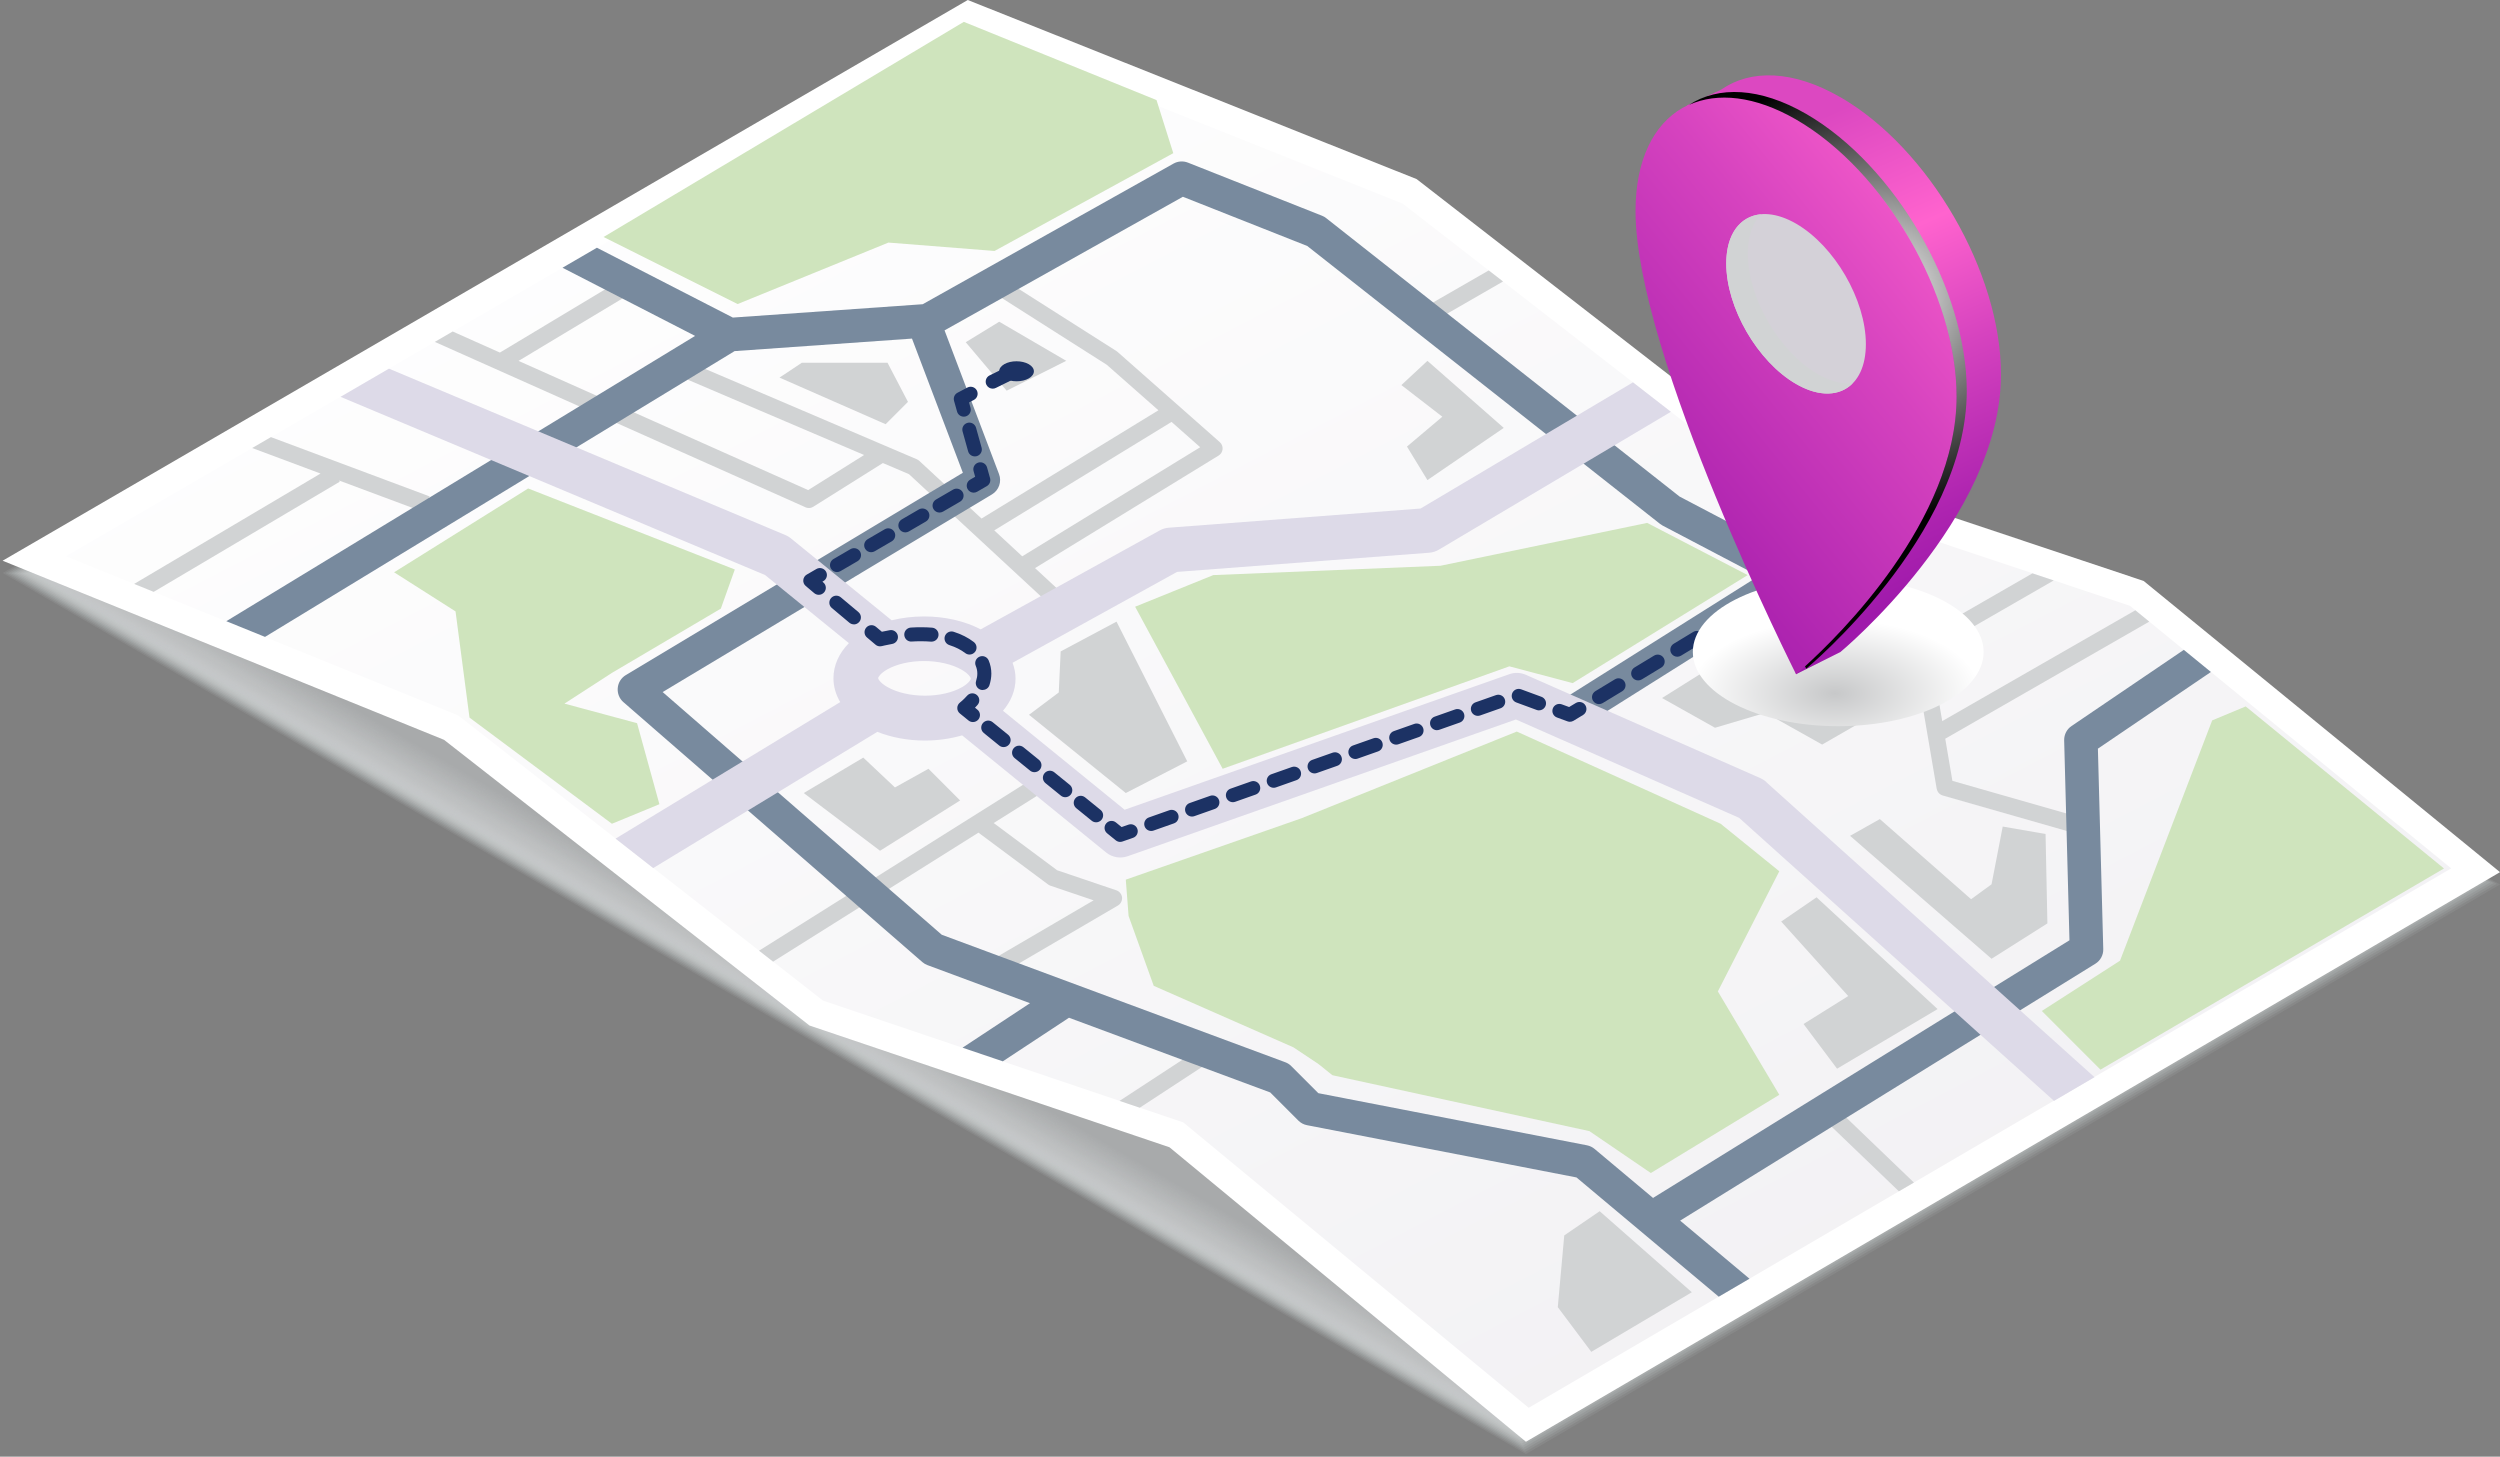 <svg width="750" height="437" viewBox="0 0 750 437" fill="none" xmlns="http://www.w3.org/2000/svg">
<rect x="0" y="0" width="750" height="437" fill="#808080" stroke="none"/>
<g style="mix-blend-mode:multiply" opacity="0.1">
<path d="M290.334 3.688L0.781 171.906L457.782 436.22L750 265.336L290.334 3.688Z" fill="#D1D3D4"/>
</g>
<g style="mix-blend-mode:multiply" opacity="0.12">
<path d="M290.485 4.124L1.652 171.923L457.514 435.599L749.028 265.135L290.485 4.124Z" fill="#D0D2D3"/>
</g>
<g style="mix-blend-mode:multiply" opacity="0.14">
<path d="M290.653 4.56L2.524 171.94L457.263 434.962L748.057 264.917L290.653 4.56Z" fill="#CFD1D2"/>
</g>
<g style="mix-blend-mode:multiply" opacity="0.16">
<path d="M290.803 4.979L3.378 171.956L457.011 434.325L747.084 264.716L290.803 4.979Z" fill="#CED0D1"/>
</g>
<g style="mix-blend-mode:multiply" opacity="0.19">
<path d="M290.954 5.415L4.25 171.973L456.76 433.705L746.096 264.498L290.954 5.415Z" fill="#CDCFD0"/>
</g>
<g style="mix-blend-mode:multiply" opacity="0.21">
<path d="M291.122 5.851L5.121 171.99L456.492 433.068L745.124 264.28L291.122 5.851Z" fill="#CCCECF"/>
</g>
<g style="mix-blend-mode:multiply" opacity="0.23">
<path d="M291.272 6.287L5.992 172.007L456.241 432.431L744.151 264.079L291.272 6.287Z" fill="#CBCDCE"/>
</g>
<g style="mix-blend-mode:multiply" opacity="0.25">
<path d="M291.423 6.723L6.863 172.04L455.989 431.811L743.179 263.861L291.423 6.723Z" fill="#CACCCD"/>
</g>
<g style="mix-blend-mode:multiply" opacity="0.27">
<path d="M291.591 7.159L7.735 172.057L455.738 431.173L742.208 263.66L291.591 7.159Z" fill="#C9CBCC"/>
</g>
<g style="mix-blend-mode:multiply" opacity="0.29">
<path d="M291.742 7.578L8.59 172.074L455.47 430.536L741.236 263.442L291.742 7.578Z" fill="#C8CACB"/>
</g>
<g style="mix-blend-mode:multiply" opacity="0.31">
<path d="M291.893 8.014L9.462 172.091L455.22 429.916L740.248 263.241L291.893 8.014Z" fill="#C7C9CA"/>
</g>
<g style="mix-blend-mode:multiply" opacity="0.34">
<path d="M292.061 8.449L10.333 172.107L454.968 429.279L739.276 263.023L292.061 8.449Z" fill="#C6C8C9"/>
</g>
<g style="mix-blend-mode:multiply" opacity="0.36">
<path d="M292.211 8.885L11.204 172.124L454.699 428.659L738.304 262.821L292.211 8.885Z" fill="#C5C7C8"/>
</g>
<g style="mix-blend-mode:multiply" opacity="0.38">
<path d="M292.362 9.321L12.075 172.158L454.448 428.022L737.332 262.604L292.362 9.321Z" fill="#C4C6C7"/>
</g>
<g style="mix-blend-mode:multiply" opacity="0.4">
<path d="M292.529 9.757L12.93 172.174L454.196 427.385L736.36 262.386L292.529 9.757Z" fill="#C3C5C6"/>
</g>
<g style="mix-blend-mode:multiply" opacity="0.42">
<path d="M292.68 10.176L13.801 172.191L453.945 426.764L735.388 262.184L292.68 10.176Z" fill="#C2C4C5"/>
</g>
<g style="mix-blend-mode:multiply" opacity="0.44">
<path d="M292.831 10.612L14.673 172.208L453.677 426.127L734.4 261.966L292.831 10.612Z" fill="#C1C3C4"/>
</g>
<g style="mix-blend-mode:multiply" opacity="0.46">
<path d="M292.982 11.048L15.544 172.225L453.426 425.49L733.428 261.765L292.982 11.048Z" fill="#C0C2C3"/>
</g>
<g style="mix-blend-mode:multiply" opacity="0.49">
<path d="M293.149 11.484L16.415 172.241L453.174 424.87L732.456 261.547L293.149 11.484Z" fill="#BFC1C2"/>
</g>
<g style="mix-blend-mode:multiply" opacity="0.51">
<path d="M293.3 11.92L17.286 172.258L452.923 424.233L731.484 261.346L293.3 11.92Z" fill="#BEC0C1"/>
</g>
<g style="mix-blend-mode:multiply" opacity="0.53">
<path d="M293.452 12.356L18.142 172.292L452.656 423.596L730.513 261.128L293.452 12.356Z" fill="#BDBFC0"/>
</g>
<g style="mix-blend-mode:multiply" opacity="0.55">
<path d="M293.618 12.775L19.012 172.308L452.403 422.975L729.523 260.91L293.618 12.775Z" fill="#BDBFC0"/>
</g>
<g style="mix-blend-mode:multiply" opacity="0.57">
<path d="M293.769 13.211L19.884 172.325L452.152 422.338L728.551 260.709L293.769 13.211Z" fill="#BCBEBF"/>
</g>
<g style="mix-blend-mode:multiply" opacity="0.59">
<path d="M293.92 13.646L20.755 172.342L451.884 421.701L727.579 260.491L293.92 13.646Z" fill="#BBBDBE"/>
</g>
<g style="mix-blend-mode:multiply" opacity="0.61">
<path d="M294.088 14.082L21.627 172.359L451.633 421.081L726.608 260.29L294.088 14.082Z" fill="#BABCBD"/>
</g>
<g style="mix-blend-mode:multiply" opacity="0.64">
<path d="M294.239 14.518L22.498 172.375L451.382 420.444L725.636 260.072L294.239 14.518Z" fill="#B9BBBC"/>
</g>
<g style="mix-blend-mode:multiply" opacity="0.66">
<path d="M294.39 14.954L23.352 172.392L451.13 419.824L724.664 259.871L294.39 14.954Z" fill="#B8BABB"/>
</g>
<g style="mix-blend-mode:multiply" opacity="0.68">
<path d="M294.557 15.373L24.224 172.426L450.862 419.187L723.675 259.653L294.557 15.373Z" fill="#B7B9BA"/>
</g>
<g style="mix-blend-mode:multiply" opacity="0.7">
<path d="M294.708 15.809L25.096 172.443L450.611 418.55L722.704 259.435L294.708 15.809Z" fill="#B6B8B9"/>
</g>
<g style="mix-blend-mode:multiply" opacity="0.72">
<path d="M294.859 16.245L25.967 172.459L450.36 417.929L721.732 259.234L294.859 16.245Z" fill="#B5B7B8"/>
</g>
<g style="mix-blend-mode:multiply" opacity="0.74">
<path d="M295.026 16.681L26.838 172.476L450.108 417.292L720.76 259.016L295.026 16.681Z" fill="#B4B6B7"/>
</g>
<g style="mix-blend-mode:multiply" opacity="0.76">
<path d="M295.177 17.117L27.692 172.493L449.84 416.655L719.788 258.815L295.177 17.117Z" fill="#B3B5B6"/>
</g>
<g style="mix-blend-mode:multiply" opacity="0.79">
<path d="M295.328 17.536L28.564 172.51L449.588 416.035L718.816 258.597L295.328 17.536Z" fill="#B2B4B5"/>
</g>
<g style="mix-blend-mode:multiply" opacity="0.81">
<path d="M295.478 17.972L29.435 172.526L449.337 415.398L717.827 258.396L295.478 17.972Z" fill="#B1B3B4"/>
</g>
<g style="mix-blend-mode:multiply" opacity="0.83">
<path d="M295.646 18.408L30.307 172.56L449.086 414.761L716.856 258.178L295.646 18.408Z" fill="#B0B2B3"/>
</g>
<g style="mix-blend-mode:multiply" opacity="0.85">
<path d="M295.797 18.844L31.178 172.577L448.818 414.14L715.884 257.96L295.797 18.844Z" fill="#AFB1B2"/>
</g>
<g style="mix-blend-mode:multiply" opacity="0.87">
<path d="M295.948 19.279L32.049 172.593L448.566 413.503L714.911 257.759L295.948 19.279Z" fill="#AEB0B1"/>
</g>
<g style="mix-blend-mode:multiply" opacity="0.89">
<path d="M296.115 19.715L32.903 172.61L448.315 412.883L713.939 257.541L296.115 19.715Z" fill="#ADAFB0"/>
</g>
<g style="mix-blend-mode:multiply" opacity="0.91">
<path d="M296.267 20.134L33.775 172.627L448.047 412.246L712.968 257.339L296.267 20.134Z" fill="#ACAEAF"/>
</g>
<g style="mix-blend-mode:multiply" opacity="0.94">
<path d="M296.416 20.57L34.645 172.644L447.795 411.609L711.978 257.121L296.416 20.57Z" fill="#ABADAE"/>
</g>
<g style="mix-blend-mode:multiply" opacity="0.96">
<path d="M296.585 21.006L35.518 172.661L447.544 410.989L711.007 256.92L296.585 21.006Z" fill="#AAACAD"/>
</g>
<g style="mix-blend-mode:multiply" opacity="0.98">
<path d="M296.735 21.442L36.389 172.694L447.293 410.352L710.035 256.702L296.735 21.442Z" fill="#A9ABAC"/>
</g>
<g style="mix-blend-mode:multiply">
<path d="M296.887 21.878L37.244 172.711L447.025 409.715L709.064 256.501L296.887 21.878Z" fill="#A8AAAB"/>
</g>
<path d="M457.782 432.531L750 261.648L643.093 174.287L532.952 137.505L424.99 53.731L290.334 0L0.781 168.218L133.208 221.949L242.846 307.651L350.842 344.181L457.782 432.531Z" fill="white"/>
<path d="M354.981 336.721L246.885 300.173L137.448 214.623L19.767 166.877L291.022 9.304L420.784 61.074L528.931 144.999L638.988 181.747L735.355 260.508L458.604 422.338L354.981 336.721Z" fill="url(#paint0_linear_276_1779)"/>
<path d="M299.768 96.515L289.714 102.668L301.996 117.203L319.876 108.25L299.768 96.515Z" fill="#D1D3D4"/>
<path d="M231.937 288.488L293.535 249.795L314.447 265.353C314.665 265.504 314.899 265.638 315.15 265.722L328.087 270.097L296.534 288.555L299.064 292.898L335.376 271.657C336.23 271.154 336.699 270.215 336.616 269.226C336.515 268.253 335.845 267.415 334.923 267.097L317.145 261.078L298.109 246.912L316.173 235.562L313.492 231.304L227.715 285.202L231.921 288.488H231.937Z" fill="#D1D3D4"/>
<path d="M96.16 142.065L40.243 175.175L46.108 177.556L101.924 144.512L101.706 144.144L127.126 153.632L128.885 148.922L81.28 131.134L75.65 134.403L96.16 142.065Z" fill="#D1D3D4"/>
<path d="M241.623 152.191C241.958 152.342 242.293 152.409 242.645 152.409C243.114 152.409 243.567 152.275 243.986 152.023L264.864 138.913L272.69 142.249L317.614 183.859L321.032 180.171L310.509 170.431L365.588 136.667C366.275 136.247 366.711 135.527 366.778 134.739C366.845 133.951 366.526 133.163 365.94 132.643L335.225 105.534C335.124 105.451 335.024 105.367 334.907 105.3L301.947 84.344L299.249 88.585L332.041 109.441L347.524 123.087L294.456 155.56L275.79 138.259C275.572 138.058 275.337 137.907 275.069 137.79L204.692 107.747L202.714 112.374L259.234 136.499L242.444 147.027L155.561 108.267L189.477 87.898L186.896 83.589L149.965 105.769L135.805 99.449L130.443 102.567L241.623 152.174V152.191ZM351.462 126.574L360.058 134.169L306.672 166.893L298.277 159.115L351.462 126.574Z" fill="#D1D3D4"/>
<path d="M548.939 330.534L545.453 334.156L569.666 357.392L574.174 354.76L548.939 330.534Z" fill="#D1D3D4"/>
<path d="M362.572 318.799L359.824 314.591L335.862 330.266L341.928 332.311L362.572 318.799Z" fill="#D1D3D4"/>
<path d="M581.027 236.652C581.195 237.607 581.882 238.378 582.82 238.647L621.913 249.829L623.287 245.001L585.719 234.254L583.574 221.614L644.769 186.491L640.597 183.088L582.669 216.333L581.513 209.56C581.379 208.772 580.893 208.101 580.172 207.749L568.292 201.68L616.115 174.136L609.731 172.007L562.93 198.948L526.535 180.356L524.256 184.832L576.754 211.639L581.01 236.652H581.027Z" fill="#D1D3D4"/>
<path d="M446.623 81.125L427.537 92.106L430.034 96.465L450.913 84.444L446.623 81.125Z" fill="#D1D3D4"/>
<path d="M363.996 172.526L432.145 169.727L494.144 156.868L524.306 172.526L471.791 204.933L452.806 199.903L366.795 230.633L340.537 182.015L363.996 172.526Z" fill="#CFE4BD"/>
<path d="M289.145 6.555L181.065 71.1L221.281 91.217L266.524 72.776L298.361 75.291L351.982 45.952L346.955 30.026L289.145 6.555Z" fill="#CFE4BD"/>
<path d="M390.521 245.453L337.738 263.894L338.576 274.792L346.117 295.748L388.008 314.189L395.548 319.218L399.737 322.571L476.818 339.336L495.25 351.91L533.79 328.439L515.358 297.424L533.79 261.38L516.195 247.13L455.034 219.468L390.521 245.453Z" fill="#CFE4BD"/>
<path d="M504.031 366.193L628.599 289.125C630.124 288.187 631.029 286.51 630.978 284.716L629.37 224.598L663.268 201.596L655.141 194.958L621.461 217.808C620.036 218.764 619.215 220.39 619.249 222.1L620.841 282.084L495.954 359.353L496.055 359.504L478.377 344.684C477.723 344.131 476.936 343.762 476.098 343.594L395.499 327.953L387.372 319.822C386.869 319.302 386.249 318.916 385.562 318.665L282.526 280.424L198.794 207.615L297.59 148.318C299.685 147.061 300.573 144.496 299.702 142.216L283.364 99.113L354.864 59.029L392.181 73.799L498.015 157.17C498.25 157.354 498.518 157.522 498.786 157.673L527.607 172.811L468.289 210.146L473.651 218.663L569.314 158.444L556.982 154.32L536.555 167.178L536.991 166.357L503.88 148.972L397.845 65.433C397.459 65.131 397.04 64.88 396.588 64.712L356.372 48.785C354.965 48.232 353.39 48.333 352.066 49.071L276.812 91.267L219.857 95.274L179.071 74.318L168.749 80.32L208.529 100.773L67.892 186.357L79.504 191.068L220.376 105.333L273.595 101.578L288.86 141.83L187.734 202.535C186.36 203.357 185.456 204.799 185.321 206.408C185.187 208.017 185.807 209.593 187.031 210.649L276.678 288.606C277.131 289.008 277.667 289.31 278.22 289.528L309.001 300.961L288.76 314.306L300.841 318.397L320.698 305.32L381.071 327.735L389.517 336.184C390.22 336.888 391.125 337.374 392.114 337.559L472.948 353.234L515.626 389.01L524.843 383.612L504.048 366.193H504.031Z" fill="#788A9E"/>
<path d="M529.902 234.59C529.383 234.12 528.78 233.735 528.126 233.45L457.749 202.435C456.19 201.747 454.431 201.68 452.822 202.25L337.387 242.922L300.891 213.231C303.321 210.398 304.661 207.079 304.661 203.592C304.661 201.965 304.343 200.373 303.773 198.83L353.121 171.571L428.743 165.82C429.765 165.737 430.771 165.435 431.659 164.898L501.266 123.54L489.888 114.705L426.163 152.56L350.641 158.31C349.686 158.377 348.748 158.662 347.91 159.131L294.205 188.805C289.429 186.307 283.464 184.932 277.214 184.932C273.846 184.932 270.561 185.335 267.495 186.089L237.233 161.478C236.73 161.076 236.194 160.741 235.591 160.506L116.686 110.597L102.158 119.047L229.525 172.51L254.66 192.946C251.694 195.964 250.035 199.618 250.035 203.474C250.035 205.989 250.755 208.403 252.062 210.633L184.667 251.589L195.961 260.424L263.205 219.552C267.445 221.245 272.371 222.167 277.465 222.167C281.369 222.167 285.173 221.614 288.642 220.608L331.84 255.747C333.65 257.222 336.096 257.641 338.291 256.87L454.766 215.847L521.742 245.353L616.199 330.266L628.347 323.158L529.902 234.657V234.59ZM288.608 206.14C285.793 207.766 281.738 208.705 277.482 208.705C273.226 208.705 269.053 207.749 266.188 206.089C264.144 204.916 263.457 203.776 263.457 203.441C263.457 203.105 264.127 202.016 266.087 200.876C268.903 199.249 272.958 198.311 277.214 198.311C281.47 198.311 285.642 199.266 288.508 200.926C290.552 202.099 291.239 203.239 291.239 203.592C291.239 203.944 290.569 205.017 288.608 206.157V206.14Z" fill="#DDDAE8"/>
<path d="M630.14 320.895L612.546 303.292L636.005 288.203L663.653 216.115L673.707 211.924L733.193 260.541L630.14 320.895Z" fill="#CFE4BD"/>
<path d="M183.578 247.13L140.849 215.277L136.66 183.423L118.228 171.688L158.443 146.541L220.442 170.85L216.253 182.585L183.578 201.865L169.335 211.085L191.118 216.953L197.821 241.262L183.578 247.13Z" fill="#CFE4BD"/>
<path d="M541.9 198.931C541.615 198.931 541.33 198.864 541.045 198.746L537.979 197.372C536.923 196.902 536.454 195.662 536.923 194.606C537.392 193.549 538.632 193.08 539.688 193.549L542.754 194.924C543.81 195.394 544.279 196.634 543.81 197.69C543.458 198.461 542.704 198.931 541.9 198.931Z" fill="url(#paint1_linear_276_1779)"/>
<path d="M532.835 194.874C532.55 194.874 532.265 194.807 531.981 194.689L525.982 192.007C524.926 191.538 524.457 190.297 524.926 189.241C525.395 188.185 526.635 187.715 527.691 188.185L533.69 190.867C534.745 191.336 535.215 192.577 534.745 193.633C534.393 194.404 533.639 194.874 532.835 194.874Z" fill="#1C3264"/>
<path d="M514.923 189.895C514.219 189.895 513.532 189.543 513.13 188.889C512.527 187.9 512.845 186.609 513.834 186.005L516.699 184.262C517.285 183.91 518.006 183.859 518.643 184.144L521.709 185.519C522.765 185.988 523.234 187.229 522.765 188.285C522.296 189.341 521.056 189.811 520 189.341L517.939 188.419L516.012 189.593C515.677 189.794 515.291 189.895 514.923 189.895Z" fill="#1C3264"/>
<path d="M479.7 211.236C478.996 211.236 478.309 210.884 477.907 210.23C477.304 209.241 477.622 207.95 478.611 207.347L484.476 203.793C485.464 203.189 486.755 203.508 487.358 204.497C487.961 205.486 487.643 206.777 486.654 207.38L480.789 210.934C480.454 211.136 480.069 211.236 479.7 211.236ZM491.446 204.128C490.743 204.128 490.056 203.776 489.654 203.122C489.05 202.133 489.369 200.842 490.357 200.239L496.222 196.684C497.211 196.081 498.501 196.399 499.104 197.389C499.707 198.378 499.389 199.669 498.4 200.272L492.536 203.826C492.2 204.027 491.815 204.128 491.446 204.128ZM503.193 197.02C502.489 197.02 501.802 196.668 501.4 196.014C500.797 195.025 501.115 193.734 502.104 193.13L507.968 189.576C508.957 188.973 510.247 189.291 510.851 190.28C511.454 191.269 511.135 192.56 510.147 193.164L504.282 196.718C503.947 196.919 503.561 197.02 503.193 197.02Z" fill="#1C3264"/>
<path d="M470.953 216.534C470.702 216.534 470.467 216.484 470.232 216.4L467.082 215.243C465.993 214.841 465.44 213.634 465.842 212.544C466.244 211.454 467.451 210.901 468.54 211.303L470.735 212.108L472.746 210.901C473.734 210.297 475.025 210.616 475.628 211.605C476.231 212.594 475.913 213.885 474.924 214.489L472.059 216.232C471.724 216.433 471.355 216.534 470.97 216.534H470.953Z" fill="#1C3264"/>
<path d="M345.363 249.292C344.492 249.292 343.688 248.756 343.386 247.901C343.001 246.811 343.57 245.604 344.66 245.235L350.792 243.073C351.882 242.687 353.071 243.257 353.457 244.347C353.842 245.436 353.272 246.644 352.183 247.012L346.05 249.175C345.816 249.259 345.581 249.292 345.347 249.292H345.363ZM357.612 244.967C356.741 244.967 355.937 244.431 355.635 243.576C355.25 242.486 355.819 241.279 356.909 240.91L363.042 238.747C364.131 238.362 365.32 238.932 365.706 240.021C366.091 241.111 365.521 242.318 364.432 242.687L358.299 244.85C358.065 244.934 357.83 244.967 357.596 244.967H357.612ZM369.861 240.658C368.99 240.658 368.186 240.122 367.884 239.267C367.499 238.177 368.068 236.97 369.158 236.601L375.291 234.439C376.38 234.053 377.586 234.623 377.955 235.713C378.34 236.803 377.771 238.01 376.681 238.378L370.548 240.541C370.314 240.625 370.079 240.658 369.845 240.658H369.861ZM382.11 236.333C381.239 236.333 380.435 235.797 380.133 234.942C379.748 233.852 380.318 232.645 381.407 232.276L387.54 230.113C388.629 229.728 389.835 230.298 390.204 231.388C390.589 232.477 390.02 233.684 388.93 234.053L382.797 236.216C382.563 236.3 382.328 236.333 382.094 236.333H382.11ZM394.36 232.025C393.488 232.025 392.684 231.488 392.382 230.633C391.997 229.543 392.567 228.336 393.656 227.968L399.789 225.805C400.878 225.419 402.084 225.989 402.453 227.079C402.838 228.169 402.269 229.376 401.179 229.745L395.047 231.907C394.812 231.991 394.577 232.025 394.36 232.025ZM406.609 227.699C405.737 227.699 404.933 227.163 404.631 226.308C404.246 225.218 404.816 224.011 405.905 223.642L412.038 221.48C413.127 221.094 414.333 221.664 414.702 222.754C415.087 223.843 414.518 225.05 413.428 225.419L407.296 227.582C407.061 227.666 406.826 227.699 406.592 227.699H406.609ZM418.858 223.391C417.986 223.391 417.182 222.854 416.88 221.999C416.495 220.91 417.065 219.703 418.154 219.334L424.287 217.171C425.376 216.785 426.566 217.355 426.951 218.445C427.336 219.535 426.767 220.742 425.677 221.111L419.545 223.273C419.31 223.357 419.075 223.391 418.858 223.391ZM431.107 219.065C430.235 219.065 429.431 218.529 429.129 217.657C428.744 216.567 429.314 215.36 430.403 214.992L436.536 212.829C437.625 212.443 438.815 213.013 439.2 214.103C439.585 215.193 439.016 216.4 437.927 216.769L431.794 218.931C431.559 219.015 431.324 219.049 431.09 219.049L431.107 219.065ZM443.356 214.757C442.484 214.757 441.68 214.22 441.378 213.365C440.993 212.276 441.563 211.069 442.652 210.7L448.785 208.537C449.874 208.152 451.08 208.722 451.449 209.811C451.834 210.901 451.265 212.108 450.176 212.477L444.043 214.64C443.808 214.723 443.573 214.757 443.339 214.757H443.356ZM461.704 213.114C461.469 213.114 461.218 213.08 460.984 212.98L454.884 210.733C453.795 210.331 453.242 209.124 453.644 208.034C454.046 206.945 455.253 206.391 456.342 206.794L462.441 209.04C463.531 209.442 464.083 210.65 463.681 211.722C463.363 212.577 462.575 213.097 461.721 213.097L461.704 213.114Z" fill="#1C3264"/>
<path d="M336.063 252.578C335.594 252.578 335.124 252.411 334.739 252.109L332.142 249.996C331.237 249.259 331.103 247.951 331.84 247.046C332.577 246.141 333.884 246.006 334.789 246.744L336.482 248.119L338.543 247.398C339.632 247.012 340.822 247.582 341.207 248.672C341.592 249.762 341.023 250.969 339.933 251.338L336.766 252.444C336.532 252.528 336.297 252.561 336.079 252.561L336.063 252.578Z" fill="#1C3264"/>
<path d="M328.841 246.694C328.372 246.694 327.903 246.543 327.517 246.224L322.892 242.469C321.988 241.731 321.854 240.424 322.591 239.518C323.328 238.613 324.635 238.479 325.54 239.217L330.165 242.972C331.07 243.71 331.204 245.017 330.466 245.923C330.048 246.426 329.444 246.694 328.841 246.694ZM319.591 239.166C319.122 239.166 318.653 239.016 318.268 238.697L313.643 234.942C312.738 234.204 312.604 232.896 313.341 231.991C314.079 231.086 315.386 230.952 316.29 231.689L320.915 235.445C321.82 236.182 321.954 237.49 321.217 238.395C320.798 238.898 320.195 239.166 319.591 239.166ZM310.342 231.656C309.873 231.656 309.403 231.505 309.018 231.186L304.393 227.431C303.488 226.693 303.354 225.386 304.092 224.48C304.829 223.575 306.136 223.441 307.041 224.179L311.666 227.934C312.57 228.672 312.704 229.979 311.967 230.885C311.548 231.388 310.945 231.656 310.342 231.656ZM301.092 224.128C300.623 224.128 300.154 223.978 299.768 223.659L295.144 219.904C294.239 219.166 294.105 217.858 294.842 216.953C295.579 216.048 296.886 215.914 297.791 216.651L302.416 220.407C303.321 221.144 303.455 222.452 302.718 223.357C302.299 223.86 301.695 224.128 301.092 224.128Z" fill="#1C3264"/>
<path d="M291.876 216.618C291.407 216.618 290.938 216.467 290.552 216.148L287.955 214.036C287.452 213.634 287.168 213.013 287.184 212.376C287.184 211.739 287.503 211.136 288.005 210.75C288.005 210.75 289.011 209.979 290.133 208.705C290.904 207.833 292.228 207.766 293.083 208.52C293.954 209.292 294.021 210.616 293.267 211.471C292.999 211.773 292.747 212.058 292.496 212.309L293.217 212.896C294.122 213.617 294.256 214.941 293.518 215.847C293.099 216.349 292.496 216.618 291.893 216.618H291.876Z" fill="#1C3264"/>
<path d="M294.825 207.012C294.607 207.012 294.389 206.978 294.171 206.911C293.065 206.559 292.479 205.369 292.831 204.262C293.082 203.508 293.2 202.787 293.2 202.083C293.2 201.278 293.049 200.524 292.73 199.752C292.278 198.679 292.781 197.456 293.853 197.003C294.925 196.55 296.149 197.053 296.601 198.126C297.137 199.384 297.405 200.725 297.405 202.066C297.405 203.206 297.204 204.379 296.836 205.536C296.551 206.425 295.73 206.978 294.842 206.978L294.825 207.012ZM290.854 196.366C290.401 196.366 289.949 196.215 289.58 195.93C288.273 194.924 286.664 194.119 284.821 193.533C283.715 193.181 283.112 192.007 283.447 190.901C283.799 189.794 284.972 189.191 286.078 189.526C288.39 190.264 290.435 191.286 292.144 192.611C293.065 193.315 293.233 194.639 292.529 195.544C292.11 196.081 291.49 196.366 290.87 196.366H290.854ZM279.459 192.493C279.459 192.493 279.342 192.493 279.292 192.493C277.432 192.342 275.371 192.342 273.511 192.46C272.321 192.56 271.366 191.655 271.282 190.498C271.215 189.341 272.086 188.352 273.242 188.269C275.304 188.134 277.582 188.134 279.643 188.302C280.8 188.403 281.654 189.408 281.554 190.565C281.47 191.655 280.548 192.493 279.459 192.493Z" fill="#1C3264"/>
<path d="M264.01 193.902C263.524 193.902 263.038 193.734 262.669 193.415L260.106 191.253C259.218 190.515 259.1 189.191 259.854 188.302C260.592 187.414 261.915 187.296 262.803 188.051L264.563 189.526C265.149 189.392 265.954 189.224 266.926 189.056C268.065 188.839 269.154 189.61 269.355 190.75C269.556 191.89 268.802 192.979 267.663 193.181C265.769 193.516 264.58 193.834 264.563 193.834C264.379 193.885 264.194 193.902 264.01 193.902Z" fill="#1C3264"/>
<path d="M256.168 187.313C255.699 187.313 255.213 187.145 254.827 186.827L249.549 182.401C248.661 181.663 248.544 180.339 249.298 179.45C250.035 178.562 251.359 178.444 252.247 179.199L257.525 183.625C258.413 184.362 258.531 185.687 257.776 186.575C257.358 187.061 256.771 187.33 256.168 187.33V187.313Z" fill="#1C3264"/>
<path d="M245.628 178.444C245.159 178.444 244.673 178.277 244.287 177.958L241.724 175.795C241.204 175.36 240.919 174.689 240.986 174.002C241.053 173.314 241.439 172.711 242.025 172.375L244.924 170.699C245.913 170.112 247.203 170.464 247.789 171.453C248.376 172.459 248.024 173.733 247.035 174.32L246.717 174.505L247.002 174.739C247.89 175.477 248.007 176.801 247.253 177.69C246.834 178.176 246.248 178.444 245.645 178.444H245.628Z" fill="#1C3264"/>
<path d="M251.091 171.621C250.37 171.621 249.666 171.252 249.281 170.582C248.695 169.576 249.046 168.302 250.035 167.715L255.163 164.731C256.168 164.144 257.441 164.496 258.028 165.485C258.614 166.491 258.262 167.765 257.274 168.352L252.146 171.336C251.811 171.52 251.459 171.621 251.091 171.621ZM261.346 165.67C260.625 165.67 259.921 165.301 259.536 164.63C258.95 163.624 259.301 162.35 260.29 161.763L265.418 158.779C266.423 158.193 267.696 158.545 268.283 159.534C268.869 160.54 268.517 161.814 267.529 162.4L262.401 165.385C262.066 165.569 261.714 165.67 261.346 165.67ZM271.601 159.718C270.88 159.718 270.176 159.349 269.791 158.679C269.204 157.673 269.556 156.399 270.545 155.812L275.673 152.828C276.678 152.241 277.951 152.593 278.538 153.582C279.124 154.588 278.772 155.862 277.784 156.449L272.656 159.433C272.321 159.618 271.969 159.718 271.601 159.718ZM281.856 153.767C281.135 153.767 280.431 153.398 280.046 152.727C279.46 151.721 279.811 150.447 280.8 149.86L285.928 146.876C286.933 146.29 288.206 146.642 288.793 147.631C289.379 148.637 289.027 149.911 288.039 150.497L282.911 153.482C282.576 153.666 282.224 153.767 281.856 153.767Z" fill="#1C3264"/>
<path d="M292.11 147.798C291.39 147.798 290.686 147.43 290.301 146.759C289.714 145.753 290.066 144.479 291.055 143.892L292.546 143.02L292.077 141.344C291.758 140.237 292.412 139.081 293.535 138.762C294.64 138.46 295.797 139.097 296.115 140.221L297.02 143.456C297.271 144.378 296.886 145.351 296.048 145.837L293.149 147.513C292.814 147.698 292.462 147.798 292.093 147.798H292.11Z" fill="#1C3264"/>
<path d="M292.446 136.918C291.524 136.918 290.686 136.314 290.435 135.392L288.776 129.441C288.458 128.318 289.111 127.178 290.234 126.859C291.34 126.541 292.496 127.194 292.814 128.318L294.473 134.269C294.792 135.392 294.138 136.532 293.015 136.851C292.831 136.901 292.63 136.935 292.446 136.935V136.918Z" fill="#1C3264"/>
<path d="M289.128 124.998C288.206 124.998 287.369 124.395 287.117 123.473L286.212 120.237C285.944 119.281 286.38 118.276 287.251 117.823L290.217 116.264C291.239 115.727 292.513 116.113 293.049 117.136C293.585 118.158 293.2 119.432 292.178 119.969L290.703 120.74L291.156 122.349C291.474 123.456 290.82 124.613 289.698 124.931C289.513 124.981 289.329 125.015 289.128 125.015V124.998Z" fill="#1C3264"/>
<path d="M297.807 116.599C297.053 116.599 296.332 116.197 295.947 115.476C295.411 114.453 295.796 113.179 296.835 112.643L301.024 110.581C302.046 110.044 303.32 110.43 303.856 111.469C304.392 112.492 304.007 113.766 302.968 114.302L298.779 116.364C298.461 116.532 298.142 116.599 297.807 116.599Z" fill="#1C3264"/>
<path d="M308.649 113.514C306.622 114.688 303.321 114.671 301.293 113.514C299.249 112.341 299.249 110.43 301.276 109.256C303.304 108.083 306.605 108.099 308.633 109.256C310.677 110.43 310.677 112.341 308.649 113.514Z" fill="#1C3264"/>
<path d="M551.116 320.61L581.278 302.722L544.966 269.192L534.359 276.468L554.467 298.816L541.062 307.198L551.116 320.61Z" fill="#D1D3D4"/>
<path d="M477.388 405.557L507.55 387.669L479.901 363.36L469.278 370.619L467.334 392.145L477.388 405.557Z" fill="#D1D3D4"/>
<path d="M522.63 194.321L498.602 209.409L514.504 218.328L529.651 213.835L546.643 223.374L565.075 212.762L522.63 194.321Z" fill="#D1D3D4"/>
<path d="M240.55 108.82L233.848 113.28L265.685 127.261L272.388 120.556L266.255 108.82H240.55Z" fill="#D1D3D4"/>
<path d="M264.01 255.227L288.038 240.139L278.537 230.633L268.484 236.233L258.983 227.28L241.12 237.909L264.01 255.227Z" fill="#D1D3D4"/>
<path d="M428.224 144.026L451.13 128.368L428.224 108.25L420.415 115.526L432.698 125.015L422.091 133.967L428.224 144.026Z" fill="#D1D3D4"/>
<path d="M597.465 287.633L614.221 277.021L613.668 250.198L600.816 247.968L597.465 265.286L591.332 269.762L563.952 245.721L555.021 250.751L597.465 287.633Z" fill="#D1D3D4"/>
<path d="M337.738 237.909L356.171 228.403L334.957 186.491L318.2 195.427L317.63 207.732L308.699 214.438L337.738 237.909Z" fill="#D1D3D4"/>
<path style="mix-blend-mode:multiply" d="M551.469 217.858C575.558 217.858 595.086 207.891 595.086 195.595C595.086 183.299 575.558 173.331 551.469 173.331C527.38 173.331 507.852 183.299 507.852 195.595C507.852 207.891 527.38 217.858 551.469 217.858Z" fill="url(#paint2_radial_276_1779)"/>
<path d="M552.139 29.188C537.929 20.973 525.194 20.738 516.364 26.874L506.142 31.635L507.399 38.19C505.204 43.253 503.964 49.423 503.964 56.648C503.964 77.571 515.14 110.564 526.736 139.164L538.817 202.267L552.139 195.595C552.139 195.595 600.297 155.711 600.297 112.291C600.297 81.745 578.732 44.544 552.139 29.171V29.188Z" fill="url(#paint3_linear_276_1779)"/>
<path d="M586.976 118.963C586.976 162.384 538.817 202.267 538.817 202.267C538.817 202.267 490.659 106.741 490.659 63.321C490.659 32.775 512.225 20.486 538.817 35.843C565.41 51.216 586.976 88.417 586.976 118.963Z" fill="url(#paint4_linear_276_1779)"/>
<path style="mix-blend-mode:color-dodge" d="M541.867 34.183C527.976 26.153 515.492 25.734 506.695 31.468C515.224 27.612 526.451 28.718 538.818 35.843C565.41 51.216 586.976 88.417 586.976 118.963C586.976 156.181 551.636 190.75 541.515 199.903C541.716 200.322 541.867 200.607 541.867 200.607C541.867 200.607 590.026 160.724 590.026 117.303C590.026 86.758 568.46 49.557 541.867 34.183Z" fill="url(#paint5_radial_276_1779)"/>
<path d="M559.763 103.237C559.763 116.515 550.38 121.863 538.818 115.191C527.256 108.502 517.872 92.324 517.872 79.046C517.872 65.768 527.256 60.42 538.818 67.093C550.38 73.782 559.763 89.96 559.763 103.237Z" fill="url(#paint6_linear_276_1779)"/>
<g style="mix-blend-mode:multiply">
<path d="M545.285 112.207C533.723 105.518 524.339 89.34 524.339 76.062C524.339 70.798 525.83 66.808 528.327 64.293C522.094 64.846 517.888 70.161 517.888 79.046C517.888 92.324 527.271 108.502 538.833 115.191C545.821 119.231 551.987 118.846 555.791 115.006C552.708 115.291 549.122 114.42 545.285 112.207Z" fill="#D1D3D4"/>
</g>
<defs>
<linearGradient id="paint0_linear_276_1779" x1="553.245" y1="551.595" x2="250.27" y2="-30.574" gradientUnits="userSpaceOnUse">
<stop offset="0.08" stop-color="#F0EFF2"/>
<stop offset="1" stop-color="white"/>
</linearGradient>
<linearGradient id="paint1_linear_276_1779" x1="543.86" y1="198.461" x2="250.951" y2="4.122" gradientUnits="userSpaceOnUse">
<stop offset="0.04" stop-color="#9F19AB"/>
<stop offset="0.24" stop-color="#AE24B0"/>
<stop offset="0.65" stop-color="#D643BF"/>
<stop offset="1" stop-color="#FF63CE"/>
</linearGradient>
<radialGradient id="paint2_radial_276_1779" cx="0" cy="0" r="1" gradientUnits="userSpaceOnUse" gradientTransform="translate(550.462 208.011) scale(43.579 22.17)">
<stop stop-color="#C7C8C9"/>
<stop offset="1" stop-color="white"/>
</radialGradient>
<linearGradient id="paint3_linear_276_1779" x1="584.278" y1="182.25" x2="514.832" y2="24.552" gradientUnits="userSpaceOnUse">
<stop offset="0.04" stop-color="#9F19AB"/>
<stop offset="0.16" stop-color="#AE24B0"/>
<stop offset="0.41" stop-color="#D643BF"/>
<stop offset="0.63" stop-color="#FF63CE"/>
<stop offset="0.87" stop-color="#DC48C1"/>
</linearGradient>
<linearGradient id="paint4_linear_276_1779" x1="462.24" y1="165.653" x2="597.183" y2="55.774" gradientUnits="userSpaceOnUse">
<stop offset="0.04" stop-color="#9F19AB"/>
<stop offset="0.24" stop-color="#AE24B0"/>
<stop offset="0.65" stop-color="#D643BF"/>
<stop offset="1" stop-color="#FF63CE"/>
</linearGradient>
<radialGradient id="paint5_radial_276_1779" cx="0" cy="0" r="1" gradientUnits="userSpaceOnUse" gradientTransform="translate(562.796 88.552) scale(67.864 67.897)">
<stop stop-color="white"/>
<stop offset="1"/>
</radialGradient>
<linearGradient id="paint6_linear_276_1779" x1="-1263.25" y1="-933.822" x2="-1281.39" y2="-976.71" gradientUnits="userSpaceOnUse">
<stop stop-color="#D4D1D8"/>
<stop offset="1" stop-color="white"/>
</linearGradient>
</defs>
</svg>
